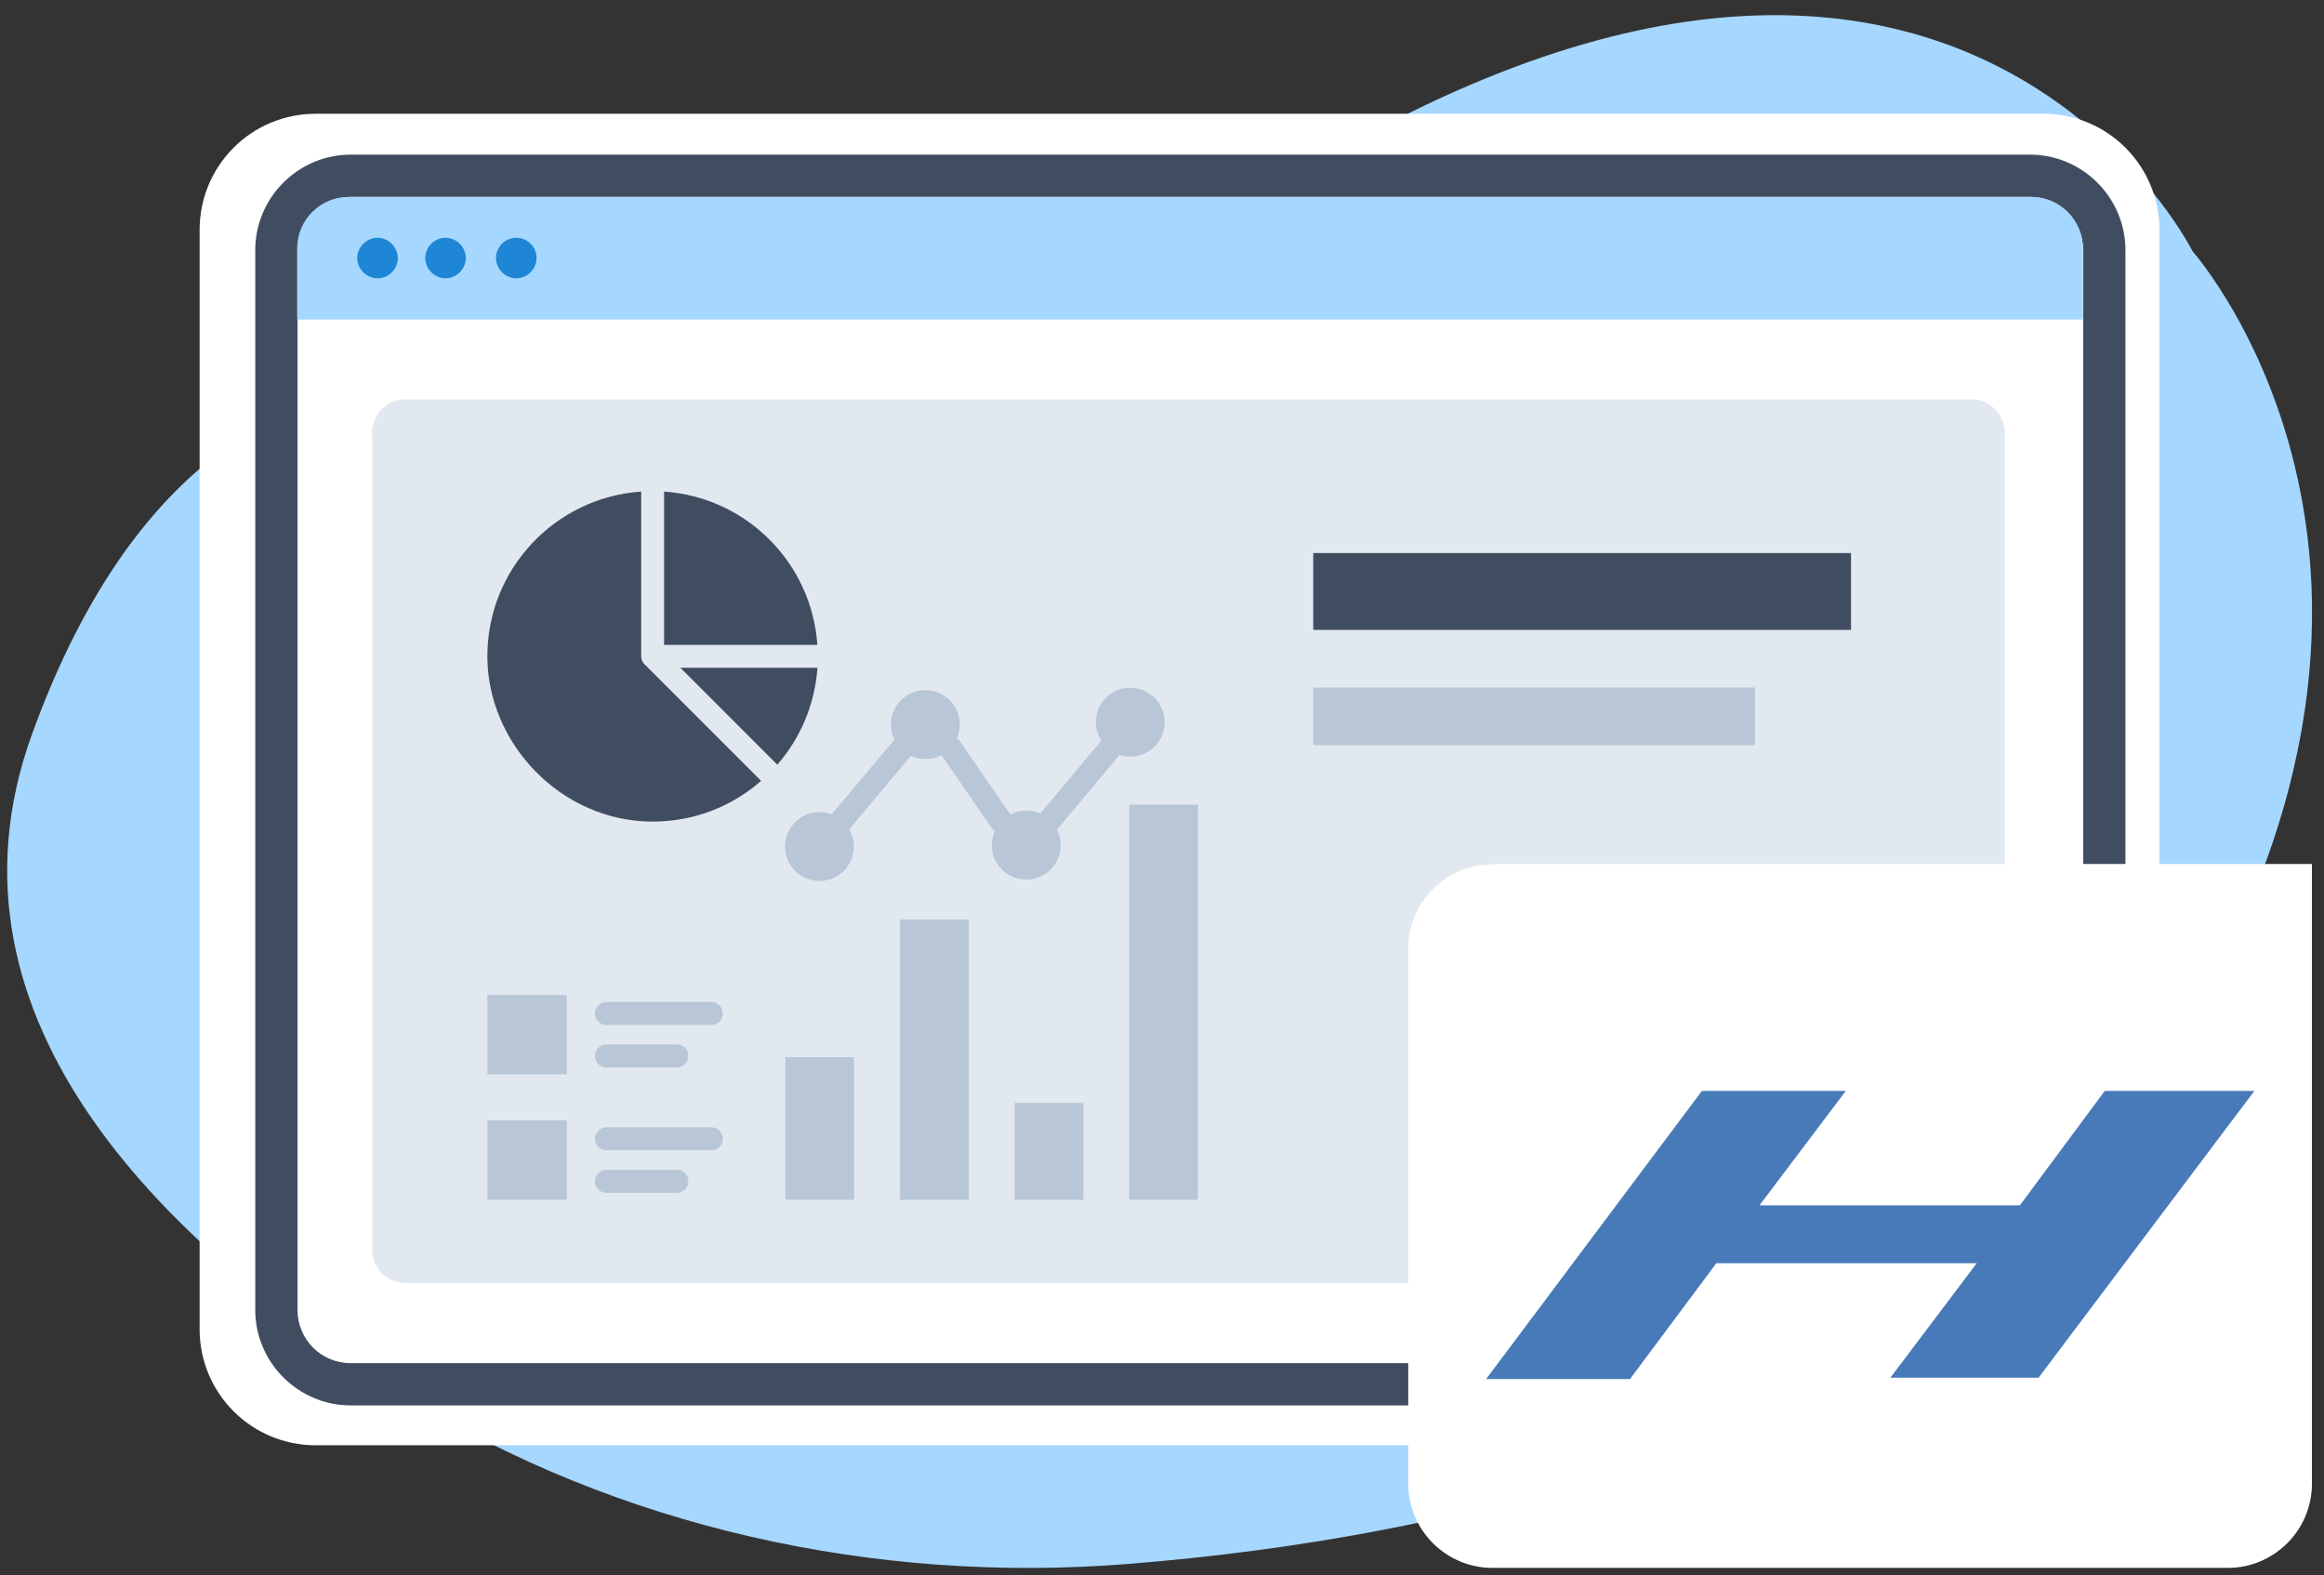 <?xml version="1.0" encoding="UTF-8"?> <svg xmlns="http://www.w3.org/2000/svg" width="121" height="82" viewBox="0 0 121 82" fill="none"><rect x="0" y="0" width="121" height="82" fill="#333333" stroke="none"/><g clip-path="url(#clip0_106_210)"><g clip-path="url(#clip1_106_210)"><g clip-path="url(#clip2_106_210)"><path fill-rule="evenodd" clip-rule="evenodd" d="M30.994 21.838C30.994 21.838 11.287 11.716 1.666 38.219C-3.788 53.258 9.034 65.186 21.158 72.697C32.085 79.456 45.479 82.496 58.855 81.405C75.432 80.064 98.322 75.111 110.304 58.802C130.44 31.405 114.166 13.093 114.166 13.093C114.166 13.093 99.324 -16.646 57.138 16.348C57.138 16.348 45.121 26.219 30.994 21.838Z" fill="#A6D7FF"></path><path fill-rule="evenodd" clip-rule="evenodd" d="M106.388 75.236H16.437C13.093 75.236 10.393 72.536 10.393 69.192V11.967C10.393 8.623 13.093 5.922 16.437 5.922H106.388C109.732 5.922 112.432 8.623 112.432 11.967V69.192C112.432 72.536 109.732 75.236 106.388 75.236Z" fill="white"></path><path d="M105.69 73.161H18.261C15.525 73.161 13.29 70.926 13.29 68.19V13.022C13.29 10.286 15.525 8.05 18.261 8.05H105.69C108.426 8.05 110.662 10.286 110.662 13.022V68.19C110.662 70.926 108.426 73.161 105.69 73.161ZM18.261 10.25C16.724 10.25 15.49 11.484 15.49 13.022V68.19C15.49 69.728 16.724 70.962 18.261 70.962H105.69C107.228 70.962 108.462 69.728 108.462 68.19V13.022C108.462 11.484 107.228 10.25 105.69 10.25H18.261Z" fill="#404D61"></path><path fill-rule="evenodd" clip-rule="evenodd" d="M105.78 10.25H18.154C16.67 10.25 15.472 11.448 15.472 12.932V16.634H108.444V12.932C108.444 11.448 107.246 10.25 105.762 10.25H105.78Z" fill="#A6D7FF"></path><path fill-rule="evenodd" clip-rule="evenodd" d="M20.711 13.433C20.711 14.023 20.228 14.488 19.656 14.488C19.084 14.488 18.601 14.005 18.601 13.433C18.601 12.861 19.084 12.378 19.656 12.378C20.228 12.378 20.711 12.861 20.711 13.433ZM23.197 12.378C22.607 12.378 22.142 12.861 22.142 13.433C22.142 14.005 22.625 14.488 23.197 14.488C23.769 14.488 24.252 14.005 24.252 13.433C24.252 12.861 23.769 12.378 23.197 12.378ZM26.881 12.378C26.291 12.378 25.826 12.861 25.826 13.433C25.826 14.005 26.308 14.488 26.881 14.488C27.453 14.488 27.936 14.005 27.936 13.433C27.936 12.843 27.453 12.378 26.881 12.378Z" fill="#1E86D5"></path><path opacity="0.4" d="M102.66 20.79H21.09C20.143 20.79 19.375 21.567 19.375 22.527V65.053C19.375 66.013 20.143 66.79 21.09 66.79H102.66C103.607 66.79 104.375 66.013 104.375 65.053V22.527C104.375 21.567 103.607 20.79 102.66 20.79Z" fill="#B8C6D7"></path><path d="M96.375 28.79H68.375V32.79H96.375V28.79Z" fill="#404D61"></path><path d="M91.375 35.79H68.375V38.79H91.375V35.79Z" fill="#B8C6D7"></path><path d="M77.704 44.978H120.372V77.239C120.372 79.653 118.405 81.62 115.99 81.62H77.704C75.289 81.62 73.322 79.653 73.322 77.239V49.377C73.322 46.963 75.289 44.996 77.704 44.996V44.978Z" fill="white"></path><g clip-path="url(#clip3_106_210)"><path d="M58.797 41.889H62.375V62.457H58.797V41.889Z" fill="#B8C6D7"></path><path d="M52.829 57.416H56.407V62.457H52.829V57.416Z" fill="#B8C6D7"></path><path d="M46.86 47.864H50.438V62.463H46.86V47.864Z" fill="#B8C6D7"></path><path d="M40.891 55.031H44.469V62.463H40.891V55.031Z" fill="#B8C6D7"></path><path d="M25.375 58.321H29.512V62.458H25.375V58.321Z" fill="#B8C6D7"></path><path d="M37.036 59.882H31.574C31.246 59.882 30.975 59.611 30.975 59.282C30.975 58.954 31.246 58.683 31.574 58.683H37.036C37.364 58.683 37.635 58.954 37.635 59.282C37.635 59.611 37.364 59.882 37.036 59.882Z" fill="#B8C6D7"></path><path d="M35.244 62.094H31.574C31.246 62.094 30.975 61.824 30.975 61.495C30.975 61.167 31.246 60.896 31.574 60.896H35.244C35.573 60.896 35.843 61.167 35.843 61.495C35.843 61.824 35.573 62.094 35.244 62.094Z" fill="#B8C6D7"></path><path d="M25.375 51.793H29.512V55.929H25.375V51.793Z" fill="#B8C6D7"></path><path d="M37.036 53.36H31.574C31.246 53.36 30.975 53.089 30.975 52.761C30.975 52.432 31.246 52.162 31.574 52.162H37.036C37.364 52.162 37.635 52.432 37.635 52.761C37.635 53.089 37.364 53.36 37.036 53.36Z" fill="#B8C6D7"></path><path d="M35.244 55.566H31.574C31.246 55.566 30.975 55.296 30.975 54.967C30.975 54.639 31.246 54.368 31.574 54.368H35.244C35.573 54.368 35.843 54.639 35.843 54.967C35.843 55.296 35.573 55.566 35.244 55.566Z" fill="#B8C6D7"></path><path d="M35.424 34.762L40.471 39.809C41.663 38.438 42.424 36.692 42.562 34.762H35.424Z" fill="#404D61"></path><path d="M34.577 33.569H42.556C42.262 29.294 38.857 25.884 34.577 25.59V33.569Z" fill="#404D61"></path><path d="M33.562 34.589C33.511 34.537 33.459 34.468 33.43 34.393C33.401 34.324 33.384 34.243 33.384 34.169V25.59C28.913 25.895 25.375 29.611 25.375 34.163C25.375 38.714 29.23 42.77 33.983 42.77C36.149 42.77 38.12 41.97 39.629 40.65L33.568 34.589H33.562Z" fill="#404D61"></path><path d="M58.849 35.799C57.858 35.799 57.057 36.6 57.057 37.591C57.057 37.954 57.167 38.288 57.346 38.565C57.328 38.582 57.311 38.593 57.294 38.616L54.206 42.298C54.206 42.298 54.177 42.333 54.165 42.356C53.941 42.258 53.693 42.2 53.434 42.2C53.134 42.2 52.852 42.275 52.604 42.402L49.988 38.599C49.942 38.53 49.884 38.478 49.821 38.438C49.919 38.219 49.971 37.971 49.971 37.718C49.971 36.727 49.17 35.926 48.179 35.926C47.188 35.926 46.387 36.727 46.387 37.718C46.387 38.006 46.456 38.276 46.577 38.519C46.537 38.547 46.502 38.576 46.474 38.616L43.368 42.315C43.368 42.315 43.328 42.367 43.311 42.396C43.109 42.315 42.89 42.275 42.665 42.275C41.674 42.275 40.873 43.076 40.873 44.067C40.873 45.058 41.674 45.859 42.665 45.859C43.656 45.859 44.457 45.058 44.457 44.067C44.457 43.733 44.365 43.427 44.209 43.156C44.238 43.133 44.261 43.11 44.284 43.087L47.39 39.389C47.39 39.389 47.413 39.36 47.424 39.342C47.655 39.452 47.914 39.515 48.185 39.515C48.484 39.515 48.773 39.44 49.02 39.308L51.636 43.11C51.682 43.174 51.74 43.226 51.797 43.266C51.699 43.491 51.642 43.738 51.642 43.998C51.642 44.989 52.443 45.789 53.434 45.789C54.425 45.789 55.225 44.989 55.225 43.998C55.225 43.698 55.15 43.416 55.024 43.168C55.058 43.145 55.093 43.11 55.122 43.076L58.21 39.394C58.239 39.365 58.262 39.331 58.279 39.296C58.458 39.354 58.648 39.389 58.849 39.389C59.84 39.389 60.641 38.588 60.641 37.597C60.641 36.606 59.84 35.805 58.849 35.805V35.799Z" fill="#B8C6D7"></path></g></g></g></g><g clip-path="url(#clip4_106_210)"><path d="M102.918 65.761H89.36L84.866 71.79H77.375L88.611 56.79H96.102L91.607 62.747H105.165L109.585 56.79H117.375L106.139 71.718H98.424L102.918 65.761Z" fill="#487AB9"></path></g><defs><clipPath id="clip0_106_210"><rect width="120" height="80.83" fill="white" transform="translate(0.375 0.79)"></rect></clipPath><clipPath id="clip1_106_210"><rect width="120" height="80.83" fill="white" transform="translate(0.375 0.79)"></rect></clipPath><clipPath id="clip2_106_210"><rect width="119.993" height="80.83" fill="white" transform="translate(0.378 0.79)"></rect></clipPath><clipPath id="clip3_106_210"><rect width="37" height="36.867" fill="white" transform="translate(25.375 25.59)"></rect></clipPath><clipPath id="clip4_106_210"><rect width="41" height="21" fill="white" transform="translate(77.375 52.79)"></rect></clipPath></defs></svg> 